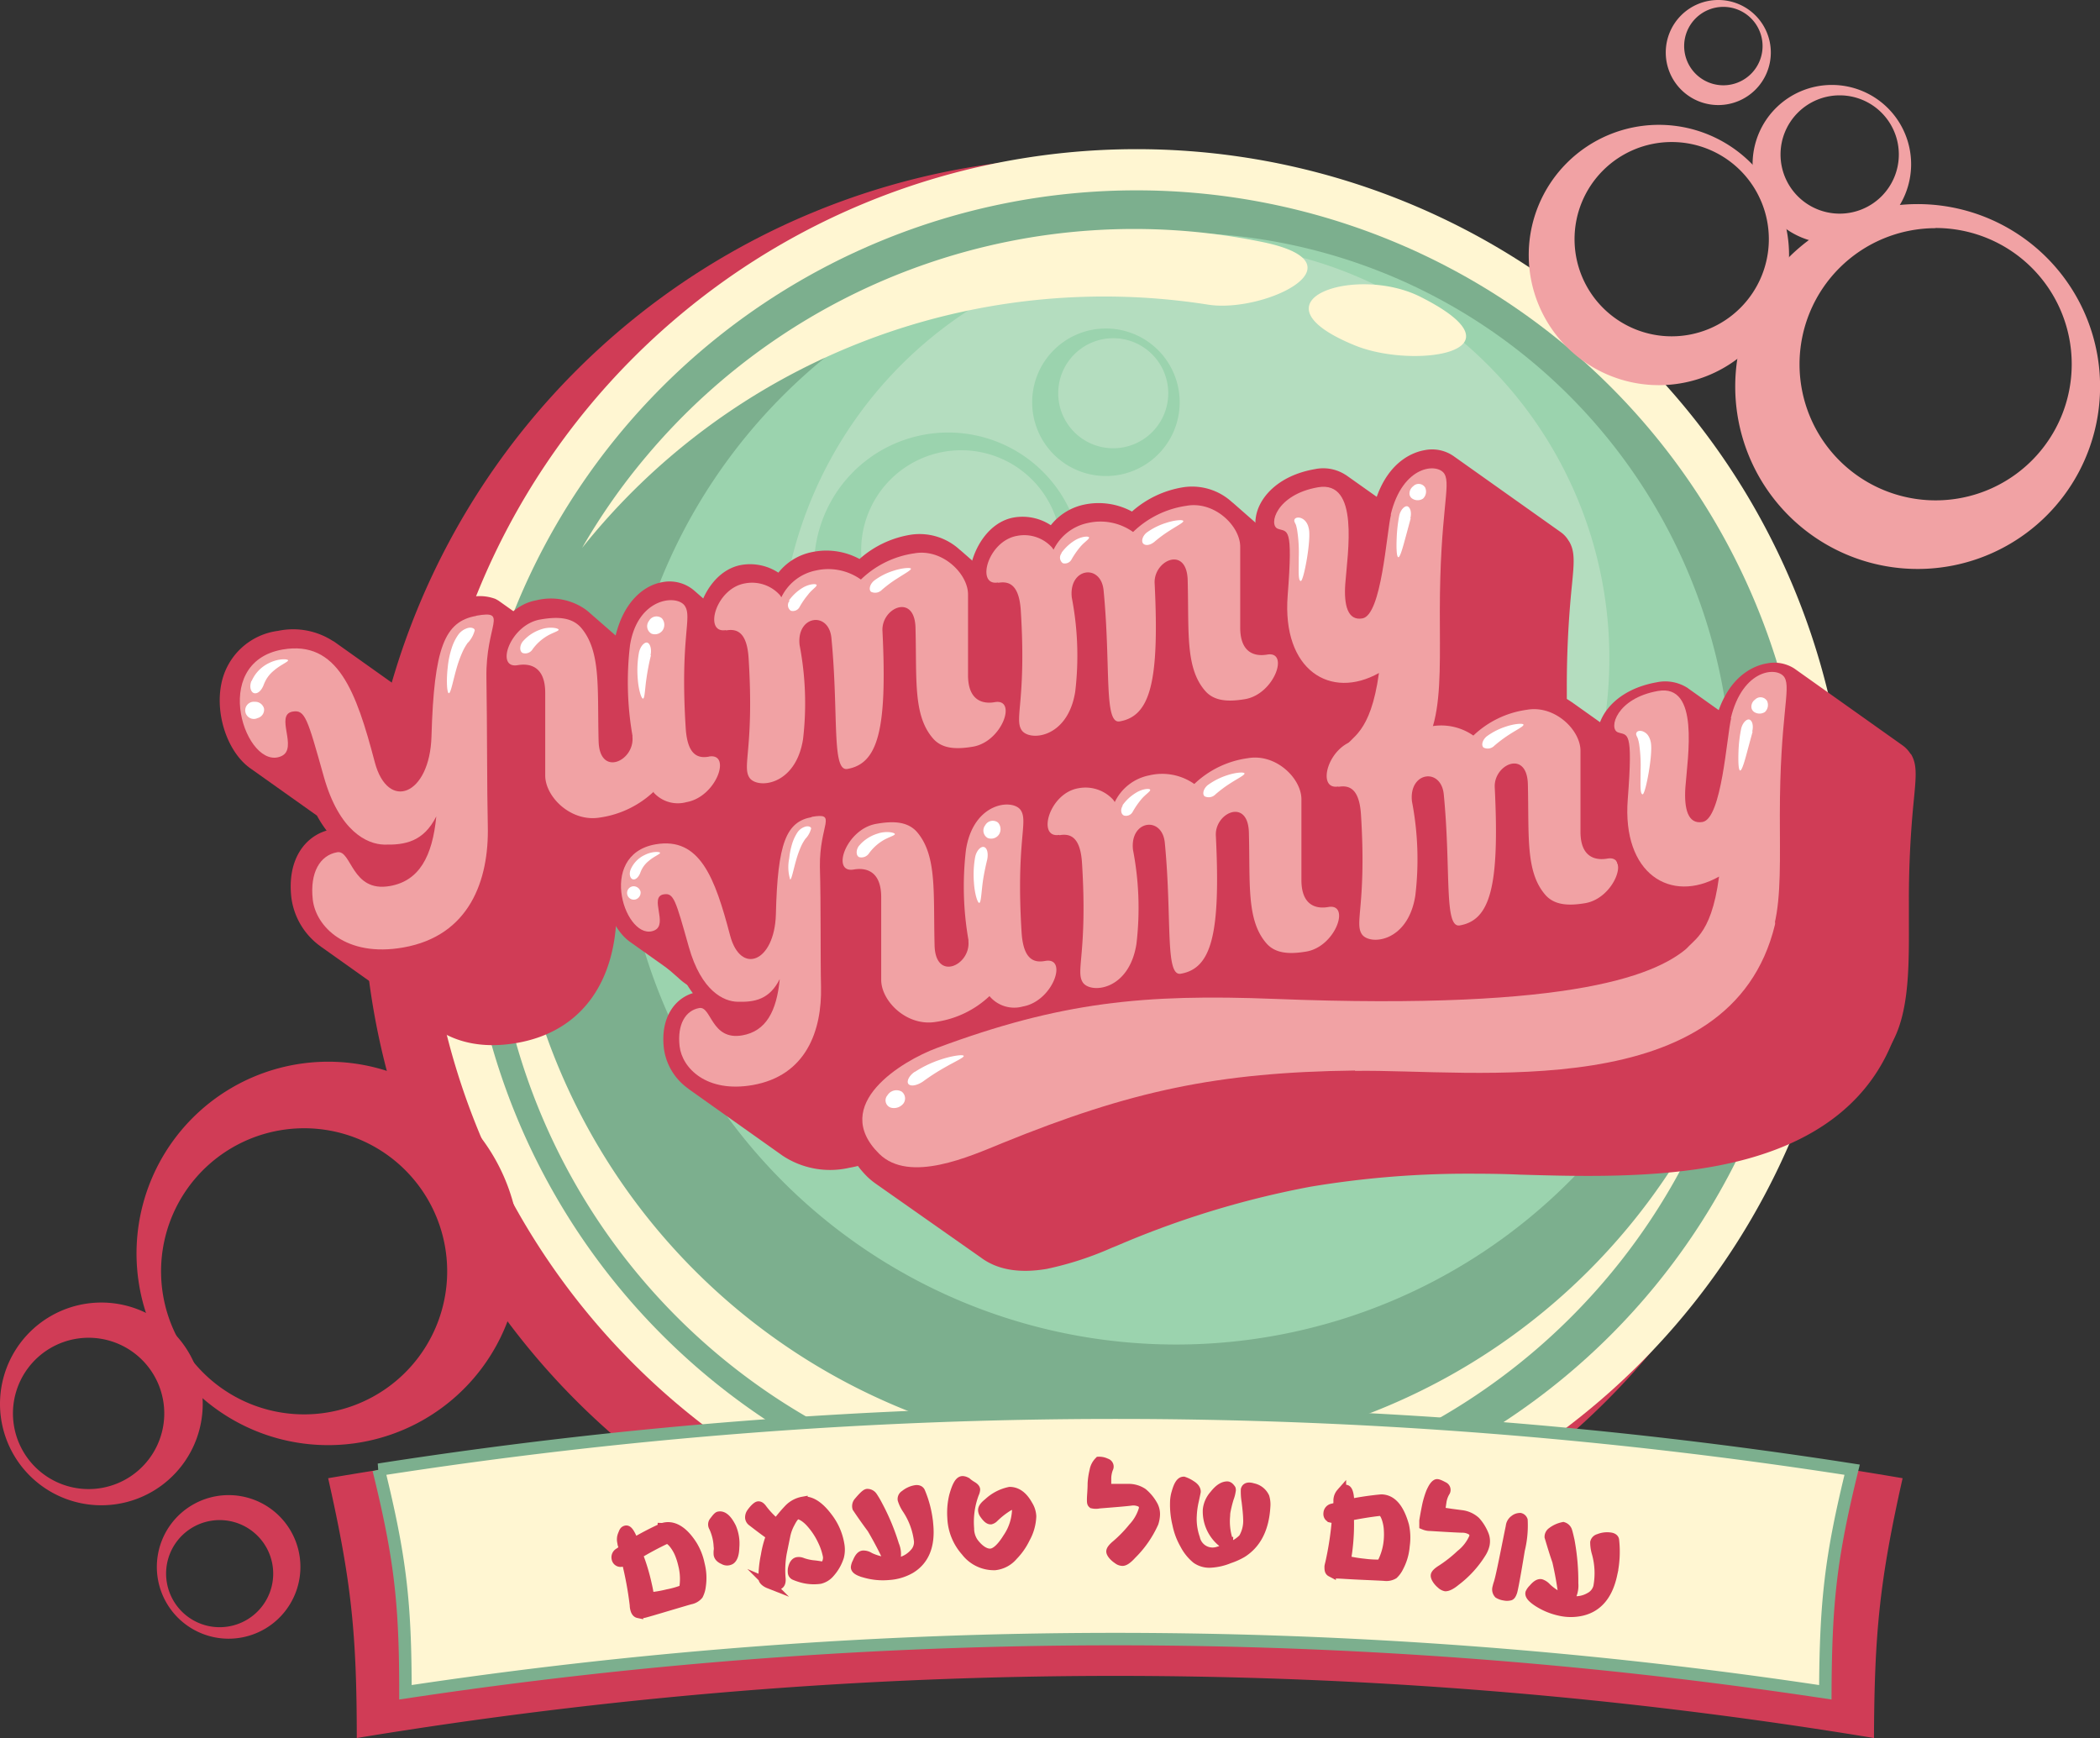 <svg id="Layer_1" data-name="Layer 1" xmlns="http://www.w3.org/2000/svg" xmlns:xlink="http://www.w3.org/1999/xlink" viewBox="0 0 244.27 202.16"><rect x="0" y="0" width="244.27" height="202.16" fill="#333333" stroke="none"/><defs><style>.cls-1,.cls-11,.cls-14{fill:none;}.cls-2{clip-path:url(#clip-path);}.cls-3,.cls-9{fill:#d03c56;}.cls-3,.cls-4,.cls-5,.cls-6,.cls-7,.cls-8{fill-rule:evenodd;}.cls-10,.cls-4{fill:#fff6d2;}.cls-5{fill:#7caf8e;}.cls-6{fill:#9bd3ae;}.cls-7{fill:#b4ddbf;}.cls-13,.cls-8{fill:#f1a2a4;}.cls-11{stroke:#7caf8e;stroke-width:1.45px;}.cls-11,.cls-14{stroke-miterlimit:10;}.cls-12{fill:#fff;}.cls-14{stroke:#d03c56;stroke-width:1.14px;}</style><clipPath id="clip-path" transform="translate(-86.55 -23.48)"><rect class="cls-1" width="417.38" height="1046.87"/></clipPath></defs><g class="cls-2"><path class="cls-3" d="M213.5,41.75a84.74,84.74,0,1,1-84.74,84.74A84.75,84.75,0,0,1,213.5,41.75" transform="translate(-86.55 -23.48)"/><path class="cls-4" d="M218.74,40.83A82.76,82.76,0,1,1,136,123.58a82.76,82.76,0,0,1,82.75-82.75" transform="translate(-86.55 -23.48)"/><path class="cls-5" d="M218.74,45.62a78,78,0,1,1-78,78,78,78,0,0,1,78-78" transform="translate(-86.55 -23.48)"/><path class="cls-4" d="M287,148.09A73.52,73.52,0,1,1,149.75,95.68,73.51,73.51,0,0,0,287,148.09" transform="translate(-86.55 -23.48)"/><path class="cls-6" d="M223.35,50.55a64.66,64.66,0,1,1-64.66,64.66,64.66,64.66,0,0,1,64.66-64.66" transform="translate(-86.55 -23.48)"/><path class="cls-7" d="M225.5,51.79A48.25,48.25,0,1,1,177.25,100,48.24,48.24,0,0,1,225.5,51.79" transform="translate(-86.55 -23.48)"/><path class="cls-8" d="M279.51,38a15.14,15.14,0,1,1-15.14,15.14A15.14,15.14,0,0,1,279.51,38M281,40a11.3,11.3,0,1,0,11.3,11.29A11.3,11.3,0,0,0,281,40" transform="translate(-86.55 -23.48)"/><path class="cls-6" d="M196.84,73.79a15.6,15.6,0,1,1-15.6,15.6,15.6,15.6,0,0,1,15.6-15.6m1.54,2.06A11.64,11.64,0,1,0,210,87.49a11.64,11.64,0,0,0-11.64-11.64" transform="translate(-86.55 -23.48)"/><path class="cls-6" d="M215.19,61.69a8.58,8.58,0,1,1-8.58,8.58,8.58,8.58,0,0,1,8.58-8.58m.85,1.13a6.4,6.4,0,1,0,6.4,6.4,6.4,6.4,0,0,0-6.4-6.4" transform="translate(-86.55 -23.48)"/><path class="cls-8" d="M299.63,33.36a9.22,9.22,0,1,1-9.22,9.22,9.22,9.22,0,0,1,9.22-9.22m.91,1.21a6.88,6.88,0,1,0,6.88,6.88,6.88,6.88,0,0,0-6.88-6.88" transform="translate(-86.55 -23.48)"/><path class="cls-8" d="M309.6,47.22a21.22,21.22,0,1,1-21.21,21.22A21.22,21.22,0,0,1,309.6,47.22m2.1,2.8a15.83,15.83,0,1,0,15.83,15.83A15.83,15.83,0,0,0,311.7,50" transform="translate(-86.55 -23.48)"/><path class="cls-3" d="M95.38,198.19a11.79,11.79,0,1,1,14.37-8.44,11.79,11.79,0,0,1-14.37,8.44m-.74-1.79a8.8,8.8,0,1,0-6.3-10.73,8.8,8.8,0,0,0,6.3,10.73" transform="translate(-86.55 -23.48)"/><path class="cls-3" d="M111.05,213.82a8.35,8.35,0,1,1,10.18-6,8.35,8.35,0,0,1-10.18,6m-.52-1.27a6.23,6.23,0,1,0-4.46-7.6,6.24,6.24,0,0,0,4.46,7.6" transform="translate(-86.55 -23.48)"/><path class="cls-8" d="M286.41,23.48a6.11,6.11,0,1,1-6.1,6.1,6.1,6.1,0,0,1,6.1-6.1m.61.8a4.56,4.56,0,1,0,4.55,4.56A4.56,4.56,0,0,0,287,24.28" transform="translate(-86.55 -23.48)"/><path class="cls-4" d="M244.21,63.68c-12.76-5.18,0-9.5,7.57-5.67,12.82,6.46-.77,8.42-7.57,5.67m-17.1-4.76c6.48,1,18.51-4.8,6.23-7.3a74.1,74.1,0,0,0-71.57,24.89,73,73,0,0,0-7.51,10.7,77.7,77.7,0,0,1,72.85-28.29" transform="translate(-86.55 -23.48)"/><path class="cls-3" d="M119.13,190.86a22.3,22.3,0,1,1,27.19-16,22.31,22.31,0,0,1-27.19,16m-1.39-3.4a16.64,16.64,0,1,0-11.92-20.29,16.64,16.64,0,0,0,11.92,20.29" transform="translate(-86.55 -23.48)"/><path class="cls-9" d="M304.53,225.64a542.36,542.36,0,0,0-176.48,0c0-12.31-.66-18.37-3.33-30.22a545.28,545.28,0,0,1,183.14,0c-2.66,11.84-3.28,17.9-3.33,30.22" transform="translate(-86.55 -23.48)"/><path class="cls-10" d="M298.87,220.32a554.16,554.16,0,0,0-165.16,0c0-10.55-.62-15.74-3.11-25.89a557.13,557.13,0,0,1,171.39,0c-2.49,10.15-3.07,15.34-3.12,25.89" transform="translate(-86.55 -23.48)"/><path class="cls-11" d="M298.87,220.32a554.16,554.16,0,0,0-165.16,0c0-10.55-.62-15.74-3.11-25.89a557.13,557.13,0,0,1,171.39,0C299.5,204.58,298.92,209.77,298.87,220.32Z" transform="translate(-86.55 -23.48)"/><path class="cls-9" d="M157.8,102.76l-13.23-9.39h0a3.62,3.62,0,0,0-.43-.24A5.2,5.2,0,0,0,141,93c-5,.87-6.32,5.29-6.78,11.37l-8.71-6.19h0a1.28,1.28,0,0,0-.25-.15,8.52,8.52,0,0,0-6.37-1.17A7.73,7.73,0,0,0,112.3,103c-.73,3.55.68,7.78,3.17,9.7a1,1,0,0,0,.16.12,0,0,0,0,0,0,0h0l7.79,5.53a13,13,0,0,0,1.12,1.74c-2.48.73-4.61,3.32-4.1,7.79a8.28,8.28,0,0,0,3.43,5.7.83.83,0,0,0,.15.11l13.23,9.4c1.72,1.23,4.76,2.52,9.43,1.7,7.56-1.32,11.79-7.23,11.59-16.23-.05-2.22-.07-5.36-.09-8.7,0-2.8,0-5.71-.07-8.23a18.82,18.82,0,0,1,.55-4.69c.3-1.31.71-3.1-.89-4.24" transform="translate(-86.55 -23.48)"/><path class="cls-12" d="M147.12,97.11a5.32,5.32,0,0,0-.63,1.07,13.05,13.05,0,0,0-.71,2c-.41,1.42-.65,2.8-.86,2.78s-.31-1.42-.14-3a10,10,0,0,1,.48-2.26,5.43,5.43,0,0,1,.69-1.42,2,2,0,0,1,1.21-.84c.41-.08.71.08.71.29a3.41,3.41,0,0,1-.75,1.39" transform="translate(-86.55 -23.48)"/><path class="cls-9" d="M185.63,126.17l-2.73-2.4a97.36,97.36,0,0,1-.32-13.1c.09-2.23.16-3.84-.73-5.42a4.53,4.53,0,0,0-.94-1.17L167.33,92.2a4.39,4.39,0,0,0-3.76-1c-2.08.36-4.43,2.2-5.41,6.2l-3.22-2.81-.24-.19a7,7,0,0,0-5.78-1.09c-3.12.55-5.17,3.84-5.53,6.67a5.29,5.29,0,0,0,1.05,4.13,2.53,2.53,0,0,0,.36.37L148,107.3c.12,4.32.23,8,.32,10.8a10.3,10.3,0,0,0,3.37,7.07l.13.12,13.63,11.93a7.12,7.12,0,0,0,5.93,1.89,12.08,12.08,0,0,0,5.78-2.57,5.83,5.83,0,0,0,4.3.81c3-.52,5.08-3.71,5.51-6.44a5.15,5.15,0,0,0-1.38-4.74" transform="translate(-86.55 -23.48)"/><path class="cls-13" d="M169,111.49c-1.25.22-2.49-.14-2.69-3.34-.67-10.61.79-12.82-.1-14.19s-5.5-1-6.38,4.59a36.27,36.27,0,0,0,.29,10.51,1.2,1.2,0,0,0,0,.19c.2,2.77-3.83,4.63-3.94.44-.16-6.11.3-10.39-2-13.15-1.09-1.29-2.8-1.35-4.8-1-3.5.61-5.28,5.77-2.61,5.31,1.25-.22,3.21,0,3.2,3.25,0,3.86,0,7.09,0,9.58s3,5.47,6.38,4.89a11.51,11.51,0,0,0,6.23-3l0,.09a3.78,3.78,0,0,0,3.82,1.12c3.5-.61,5.28-5.76,2.61-5.3" transform="translate(-86.55 -23.48)"/><path class="cls-12" d="M147.39,98.06a4.91,4.91,0,0,1,.74-.68,4.85,4.85,0,0,1,1.4-.71c1-.34,2-.12,2,.06s-.86.38-1.57.87A5.59,5.59,0,0,0,148.5,99a1,1,0,0,1-1.14.44c-.37-.16-.41-.82,0-1.35" transform="translate(-86.55 -23.48)"/><path class="cls-12" d="M163.53,95.39a1,1,0,0,0-1.49.31,1,1,0,0,0,.28,1.48,1.1,1.1,0,0,0,1.33-.42,1.15,1.15,0,0,0-.12-1.37m-1.26,4.3a27.78,27.78,0,0,0-.53,2.74c-.17,1.16-.19,2.28-.39,2.31s-.54-1.08-.62-2.34a11.63,11.63,0,0,1,.14-3c.16-.78.68-1.29,1-1.16s.5.77.35,1.46" transform="translate(-86.55 -23.48)"/><path class="cls-9" d="M218.52,119.51l-3.16-2.76c-.07-2.46-.14-4.7-.2-6.68l-.11-3.89a10.09,10.09,0,0,0-3.42-7L198.31,87.52h0l-.14-.11a6.89,6.89,0,0,0-5.64-1.74,11.77,11.77,0,0,0-6,2.83,8.09,8.09,0,0,0-5.44-.82,6.65,6.65,0,0,0-4,2.41,6,6,0,0,0-4.29-.9c-2.93.51-4.81,3.61-5.16,6.42a5.64,5.64,0,0,0,1.1,4.42,3,3,0,0,0,.35.36l2.7,2.37a95.69,95.69,0,0,1,.31,12.79c-.09,2.18-.16,3.75.69,5.28a4.38,4.38,0,0,0,.77,1,1.29,1.29,0,0,0,.17.16l13.31,11.65a4.32,4.32,0,0,0,3.62,1c1.7-.3,3.58-1.6,4.72-4.3l2.31,2a2.68,2.68,0,0,0,2.16.68h0c3.27-.57,4.65-3.49,5.23-6.85l3.48,3a6.74,6.74,0,0,0,5.87,1.25c3-.52,5-3.56,5.38-6.29a5,5,0,0,0-1.34-4.64" transform="translate(-86.55 -23.48)"/><path class="cls-13" d="M171,96.81c1.22-.22,2.44.13,2.63,3.26.65,10.37-.78,12.52.09,13.86s5.38,1,6.24-4.48a35.85,35.85,0,0,0-.4-10.93c-.4-3.46,3.39-4,3.7-.83.86,8.92,0,15.56,1.86,15.23,3.56-.62,4.64-4.56,4.08-16-.2-2.7,3.73-4.52,3.84-.43.16,6-.29,10.16,2,12.84,1.06,1.27,2.73,1.33,4.69,1,3.41-.59,5.15-5.63,2.54-5.18-1.21.22-3.13,0-3.12-3.18,0-3.76,0-6.93,0-9.35s-3-5.35-6.23-4.78a11.18,11.18,0,0,0-6.23,3.05,6.54,6.54,0,0,0-5.25-1.05,5.7,5.7,0,0,0-4,3.11l-.18-.26a4.36,4.36,0,0,0-4.07-1.35c-3.42.6-4.82,5.88-2.21,5.43" transform="translate(-86.55 -23.48)"/><path class="cls-12" d="M178.31,93.34a5.35,5.35,0,0,1,1.55-1.46c.78-.49,1.65-.54,1.68-.35s-.58.55-1,1.12a9.32,9.32,0,0,0-1,1.46.88.88,0,0,1-1,.41.79.79,0,0,1-.13-1.18" transform="translate(-86.55 -23.48)"/><path class="cls-12" d="M188.25,91a7.35,7.35,0,0,1,2.26-1.14c1-.33,2-.39,2-.22s-.78.6-1.59,1.12a14.71,14.71,0,0,0-1.79,1.33,1.09,1.09,0,0,1-1.25.23c-.31-.24-.16-.9.37-1.32" transform="translate(-86.55 -23.48)"/><path class="cls-9" d="M250.2,114,247,111.21c-.07-2.45-.14-4.69-.2-6.67l-.11-3.89a10.09,10.09,0,0,0-3.42-7L230,82h0l-.14-.11a6.86,6.86,0,0,0-5.64-1.74,11.77,11.77,0,0,0-6,2.83,8.15,8.15,0,0,0-5.44-.83,6.71,6.71,0,0,0-4,2.42,6,6,0,0,0-4.29-.9c-2.92.51-4.8,3.61-5.15,6.41a5.57,5.57,0,0,0,1.09,4.42,2.47,2.47,0,0,0,.35.37l2.7,2.36a94.06,94.06,0,0,1,.31,12.8c-.09,2.17-.15,3.75.69,5.27a4.43,4.43,0,0,0,.77,1l.17.16,13.31,11.65a4.32,4.32,0,0,0,3.62,1c1.7-.3,3.59-1.6,4.72-4.3l2.31,2a2.64,2.64,0,0,0,2.16.67h0c3.27-.57,4.65-3.49,5.23-6.85l3.48,3a6.74,6.74,0,0,0,5.87,1.25c3-.52,5-3.56,5.38-6.3A5,5,0,0,0,250.2,114" transform="translate(-86.55 -23.48)"/><path class="cls-13" d="M202.66,91.27c1.22-.21,2.44.14,2.63,3.27.65,10.37-.78,12.52.09,13.86s5.38,1,6.24-4.48a35.53,35.53,0,0,0-.4-10.93c-.39-3.47,3.4-4,3.7-.83.86,8.91,0,15.56,1.87,15.23,3.55-.62,4.63-4.56,4.07-16-.2-2.71,3.73-4.52,3.84-.43.16,6-.29,10.16,2,12.84,1.06,1.26,2.73,1.33,4.69,1,3.41-.6,5.16-5.64,2.55-5.18-1.22.21-3.14,0-3.13-3.18,0-3.77,0-6.93,0-9.36s-3-5.34-6.23-4.77a11.18,11.18,0,0,0-6.23,3.05,6.54,6.54,0,0,0-5.25-1.05,5.72,5.72,0,0,0-4,3.11l-.18-.26a4.36,4.36,0,0,0-4.07-1.35c-3.42.6-4.82,5.88-2.21,5.42" transform="translate(-86.55 -23.48)"/><path class="cls-12" d="M210,87.81a5.49,5.49,0,0,1,1.55-1.46c.79-.49,1.65-.54,1.68-.35s-.58.55-1.05,1.12a9.89,9.89,0,0,0-1,1.45.88.88,0,0,1-1,.42.8.8,0,0,1-.13-1.18" transform="translate(-86.55 -23.48)"/><path class="cls-12" d="M219.93,85.43a7.76,7.76,0,0,1,2.26-1.13c1-.33,1.95-.4,2-.22s-.78.59-1.59,1.12a15,15,0,0,0-1.79,1.32c-.44.35-.94.46-1.24.23s-.17-.89.36-1.32" transform="translate(-86.55 -23.48)"/><path class="cls-9" d="M269,86.36a3.2,3.2,0,0,0-.93-1l-12.53-8.89h0a.57.57,0,0,1-.13-.08,4.38,4.38,0,0,0-3.14-.55c-1,.17-4,1-5.58,5.43l-3.53-2.5h0l-.18-.11a4.78,4.78,0,0,0-3.49-.61c-4.38.76-6.61,3.43-6.88,5.73a3.17,3.17,0,0,0,.78,2.57,1.9,1.9,0,0,0,.41.39l.6.42a50.08,50.08,0,0,1-.24,5.47c-.37,4.86,1.05,8.84,3.92,11l.1.07L243,107a5.68,5.68,0,0,1-.69.62A5.76,5.76,0,0,0,241,109a4.26,4.26,0,0,0,1.27,5.58,1.33,1.33,0,0,0,.19.14l12.52,8.9a6.39,6.39,0,0,0,5,.91h0c8.88-1.55,8.85-9.91,8.82-18.77,0-.73,0-1.48,0-2.24a115.59,115.59,0,0,1,.59-11.93c.26-2.63.39-4-.35-5.18" transform="translate(-86.55 -23.48)"/><path class="cls-9" d="M194.47,124.7,183.59,117h0a1.75,1.75,0,0,0-.35-.2,4.35,4.35,0,0,0-2.55-.12c-4.09.72-5.2,4.35-5.58,9.36l-7.16-5.09h0l-.2-.12a7,7,0,0,0-5.24-1,6.35,6.35,0,0,0-5.44,5.09c-.6,2.92.56,6.4,2.61,8l.13.1h0l6.41,4.55a10.63,10.63,0,0,0,.92,1.43c-2,.6-3.79,2.73-3.37,6.4a6.82,6.82,0,0,0,2.82,4.69l.12.1,10.88,7.72a10,10,0,0,0,7.76,1.4c6.22-1.08,9.69-5.95,9.53-13.35,0-1.82-.06-4.41-.07-7.15,0-2.31,0-4.69-.06-6.77a15.21,15.21,0,0,1,.45-3.86c.25-1.07.58-2.55-.73-3.48" transform="translate(-86.55 -23.48)"/><path class="cls-13" d="M181,118.52c-3,.52-4,3-4.2,11.32-.16,5.57-4.11,7.09-5.33,2.43-1.75-6.64-3.49-11.48-8.67-10.58-7,1.23-3.4,11.51-.11,10,1.6-.73-.66-3.88,1.05-4.18,1.18-.21,1.39.64,2.93,6.1,1.46,5.2,4.11,6.36,5.66,6.39,2,.06,3.72-.25,4.92-2.64-.36,3.77-1.61,6.07-4.36,6.55-3.62.63-3.58-3.42-5-3.18-1.6.28-2.58,1.9-2.29,4.44s3.12,5.46,8.5,4.52c6.25-1.1,8.06-6.36,7.95-11.43-.08-3.39,0-9.42-.13-13.93-.07-5,2.13-6.37-1-5.83" transform="translate(-86.55 -23.48)"/><path class="cls-12" d="M160.47,128.1a.83.83,0,0,0,.59-.9.84.84,0,0,0-.87-.63.78.78,0,1,0,.28,1.53m-.56-3.49a3.31,3.31,0,0,1,.5-.81,3.27,3.27,0,0,1,1.15-.88c.88-.44,1.75-.38,1.77-.24s-.74.43-1.33.95a3.11,3.11,0,0,0-.71.81,3.39,3.39,0,0,0-.28.61c-.17.4-.46.75-.79.72s-.55-.56-.31-1.16" transform="translate(-86.55 -23.48)"/><path class="cls-12" d="M180.27,121a5.06,5.06,0,0,0-.52.88,11.46,11.46,0,0,0-.58,1.61c-.34,1.16-.54,2.3-.71,2.29a5,5,0,0,1-.11-2.45,8.88,8.88,0,0,1,.39-1.86,5.24,5.24,0,0,1,.57-1.17,1.7,1.7,0,0,1,1-.69c.34-.06.59.07.59.24a2.72,2.72,0,0,1-.62,1.15" transform="translate(-86.55 -23.48)"/><path class="cls-9" d="M224,142.81l-2.65-1.88a65.82,65.82,0,0,1,.1-10.74c.16-1.83.28-3.16-.55-4.43a3.77,3.77,0,0,0-.9-.93l-13.14-9.32a4.8,4.8,0,0,0-3.7-.73,7.35,7.35,0,0,0-5.58,5.26l-3.11-2.21a1.58,1.58,0,0,0-.24-.15,8,8,0,0,0-5.71-.72,7.4,7.4,0,0,0-5.71,5.65,3.61,3.61,0,0,0,.92,3.36,2,2,0,0,0,.34.3l3.14,2.23c0,3.54,0,6.53,0,8.85a7.31,7.31,0,0,0,3.13,5.7l.13.1,13.19,9.36a7.71,7.71,0,0,0,5.83,1.38,14.45,14.45,0,0,0,5.83-2.3,6.55,6.55,0,0,0,4.25.54,7.49,7.49,0,0,0,5.68-5.47,3.56,3.56,0,0,0-1.22-3.85" transform="translate(-86.55 -23.48)"/><path class="cls-13" d="M208.08,135.26c-1.25.22-2.5-.14-2.7-3.34-.66-10.61.8-12.82-.09-14.19s-5.5-1-6.38,4.59a36.27,36.27,0,0,0,.29,10.51,1.2,1.2,0,0,0,0,.19c.2,2.77-3.83,4.63-3.94.44-.16-6.11.3-10.39-2-13.15-1.09-1.29-2.8-1.36-4.8-1-3.5.61-5.28,5.77-2.61,5.31,1.24-.22,3.21,0,3.2,3.25,0,3.86,0,7.09,0,9.58s3,5.47,6.38,4.89a11.44,11.44,0,0,0,6.22-3l.06.08a3.75,3.75,0,0,0,3.82,1.13c3.5-.61,5.28-5.77,2.61-5.3" transform="translate(-86.55 -23.48)"/><path class="cls-12" d="M186.5,121.83a4,4,0,0,1,.74-.69,4.59,4.59,0,0,1,1.4-.7c1-.34,2-.12,2,.06s-.86.38-1.57.86a5.57,5.57,0,0,0-1.44,1.38,1.06,1.06,0,0,1-1.14.44c-.37-.16-.41-.83,0-1.35" transform="translate(-86.55 -23.48)"/><path class="cls-12" d="M202.64,119.16a1,1,0,0,0-1.49.31,1,1,0,0,0,.28,1.48,1.1,1.1,0,0,0,1.33-.42,1.15,1.15,0,0,0-.12-1.37m-1.26,4.3c-.08.35-.38,1.56-.53,2.73s-.19,2.28-.39,2.31-.54-1.07-.62-2.33a11.59,11.59,0,0,1,.14-3c.16-.78.68-1.29,1.05-1.16s.49.77.35,1.46" transform="translate(-86.55 -23.48)"/><path class="cls-9" d="M256.88,136.32l-3-2.17c0-2,0-3.85,0-5.47v-3.19a7.22,7.22,0,0,0-3.18-5.65l-12.88-9.14h0l-.14-.09a7.48,7.48,0,0,0-5.55-1.25,13.9,13.9,0,0,0-6.08,2.51,9.4,9.4,0,0,0-5.38-.51,7.63,7.63,0,0,0-4,2.11,6.73,6.73,0,0,0-4.24-.6,6.89,6.89,0,0,0-5.32,5.42,3.82,3.82,0,0,0,.95,3.6,3.11,3.11,0,0,0,.33.29l2.61,1.85a63.25,63.25,0,0,1-.09,10.49c-.16,1.79-.27,3.09.53,4.31a3.07,3.07,0,0,0,.73.8l.16.13,12.88,9.15a4.8,4.8,0,0,0,3.57.68,6.92,6.92,0,0,0,4.82-3.68l2.24,1.59a2.9,2.9,0,0,0,2.13.48h0c3.27-.57,4.73-3,5.41-5.79l3.36,2.39c1.88,1.34,4.22,1.13,5.81.85a7.25,7.25,0,0,0,5.55-5.34,3.49,3.49,0,0,0-1.2-3.76" transform="translate(-86.55 -23.48)"/><path class="cls-13" d="M209.78,120.63c1.22-.22,2.44.13,2.63,3.26.65,10.37-.78,12.53.09,13.86s5.38,1,6.24-4.48a35.53,35.53,0,0,0-.4-10.93c-.4-3.46,3.39-4,3.7-.83.86,8.92,0,15.56,1.86,15.23,3.56-.62,4.64-4.56,4.08-16-.2-2.7,3.73-4.52,3.84-.43.16,6-.29,10.16,2,12.85,1.06,1.26,2.73,1.33,4.69,1,3.41-.59,5.15-5.63,2.55-5.18-1.22.22-3.14,0-3.13-3.17,0-3.77,0-6.94,0-9.36s-2.95-5.35-6.23-4.78a11.18,11.18,0,0,0-6.23,3,6.5,6.5,0,0,0-5.25-1,5.65,5.65,0,0,0-4,3.1l-.18-.26a4.36,4.36,0,0,0-4.07-1.34c-3.42.59-4.82,5.87-2.21,5.42" transform="translate(-86.55 -23.48)"/><path class="cls-12" d="M217.11,117.16a5.23,5.23,0,0,1,1.55-1.45c.78-.5,1.65-.55,1.68-.36s-.58.55-1.05,1.12a9.82,9.82,0,0,0-1,1.46.88.88,0,0,1-1,.41c-.36-.16-.44-.71-.13-1.18" transform="translate(-86.55 -23.48)"/><path class="cls-12" d="M227.05,114.79a8,8,0,0,1,2.26-1.14c1-.33,1.95-.39,2-.21s-.78.59-1.59,1.11a14.71,14.71,0,0,0-1.79,1.33,1.09,1.09,0,0,1-1.25.23c-.31-.24-.16-.9.37-1.32" transform="translate(-86.55 -23.48)"/><path class="cls-9" d="M288.57,130.79l-3.06-2.17c0-2,0-3.85,0-5.47V120a7.2,7.2,0,0,0-3.18-5.65l-12.88-9.15h0a.55.55,0,0,0-.14-.09,7.48,7.48,0,0,0-5.55-1.25,13.83,13.83,0,0,0-6.08,2.51,9.31,9.31,0,0,0-5.38-.51,7.6,7.6,0,0,0-4,2.11,6.79,6.79,0,0,0-4.24-.61,6.9,6.9,0,0,0-5.32,5.43,3.85,3.85,0,0,0,1,3.6,1.88,1.88,0,0,0,.34.28l2.61,1.86a62.85,62.85,0,0,1-.1,10.49c-.15,1.79-.27,3.08.53,4.31a3.25,3.25,0,0,0,.73.8l.16.13,12.88,9.14a4.71,4.71,0,0,0,3.57.68,6.88,6.88,0,0,0,4.82-3.67l2.24,1.58a2.86,2.86,0,0,0,2.13.49h0c3.27-.58,4.73-3,5.41-5.79l3.37,2.39c1.88,1.34,4.21,1.13,5.8.85a7.22,7.22,0,0,0,5.55-5.34,3.5,3.5,0,0,0-1.19-3.76" transform="translate(-86.55 -23.48)"/><path class="cls-13" d="M242.23,115c1.22-.21,2.44.14,2.63,3.27.65,10.36-.78,12.52.09,13.86s5.38,1,6.23-4.49a35.49,35.49,0,0,0-.39-10.93c-.4-3.46,3.39-4,3.7-.82.86,8.91,0,15.56,1.86,15.23,3.56-.62,4.63-4.56,4.07-16-.19-2.71,3.74-4.52,3.85-.43.15,6-.29,10.15,2,12.84,1.07,1.26,2.74,1.33,4.69,1,3.42-.6,5.16-5.64,2.55-5.18-1.22.21-3.14,0-3.12-3.18,0-3.77,0-6.93,0-9.36s-3-5.35-6.24-4.77a11.19,11.19,0,0,0-6.22,3,6.54,6.54,0,0,0-5.25-1,5.68,5.68,0,0,0-4,3.1l-.18-.26a4.39,4.39,0,0,0-4.08-1.34c-3.41.6-4.81,5.88-2.2,5.42" transform="translate(-86.55 -23.48)"/><path class="cls-12" d="M259.5,109.12a7.84,7.84,0,0,1,2.26-1.14c1-.33,1.95-.39,2-.21s-.78.59-1.59,1.11a15.88,15.88,0,0,0-1.79,1.33,1.07,1.07,0,0,1-1.25.23c-.31-.23-.17-.89.37-1.32" transform="translate(-86.55 -23.48)"/><path class="cls-9" d="M308.78,111.17a3.45,3.45,0,0,0-.94-1l-12.52-8.89h0l-.12-.08a4.35,4.35,0,0,0-3.15-.55c-1,.17-4,1-5.58,5.43l-3.53-2.51h0a1,1,0,0,0-.17-.12,4.81,4.81,0,0,0-3.5-.61c-4.38.77-6.61,3.44-6.87,5.74a3.15,3.15,0,0,0,.77,2.57,2.19,2.19,0,0,0,.42.38l.6.43a50.15,50.15,0,0,1-.24,5.47c-.38,4.86,1.05,8.84,3.92,10.94l.09.07,4.8,3.41a5.68,5.68,0,0,1-.69.62,5.58,5.58,0,0,0-1.28,1.32,4.26,4.26,0,0,0,1.28,5.57l.18.15,12.53,8.89a6.34,6.34,0,0,0,5,.92h0c8.87-1.55,8.84-9.92,8.81-18.77v-2.24a115.41,115.41,0,0,1,.59-11.93c.25-2.63.38-4-.35-5.19" transform="translate(-86.55 -23.48)"/><path class="cls-9" d="M307.07,138.83a3.07,3.07,0,0,0-.59-.49l-12.2-8.57c-1-.74-2.45-.93-4.51-.57a16.06,16.06,0,0,0-7.86,3.69c-2.08,2-5.9,3.46-11.68,4.47-8.12,1.42-19.94,1.84-35.14,1.24-9.87-.38-16.62-.07-23.27,1.1a94.24,94.24,0,0,0-16.91,4.74c-.88.34-8.72,3.39-9.92,9-.37,1.69-.24,4.25,2.45,6.92a8.62,8.62,0,0,0,1,.82l12.2,8.57c1.91,1.43,4.49,1.87,7.69,1.32a37.94,37.94,0,0,0,7.54-2.45l.69-.28a106.73,106.73,0,0,1,22.39-6.82A110.81,110.81,0,0,1,256.8,160c1.89,0,4.17,0,6.57.11,6.54.19,14.67.42,22.17-.89,12.37-2.16,19.84-8.16,22.18-17.84a2.75,2.75,0,0,0-.65-2.57" transform="translate(-86.55 -23.48)"/><path class="cls-13" d="M287.92,107c-.53,2.2-1.09,11.69-3.33,12.09-1.72.3-2.16-1.57-2-4,.27-3.62,1.68-12.09-3.18-11.24s-5.78,4.39-4.67,4.81,1.79-.49,1.15,7.78c-.68,8.7,5,12.17,10.62,9-.95,7.26-3.3,7.33-4,8.76-.59,1.25.34,3.59,4.07,2.94,7.65-1.33,7-8.78,7-18.85,0-11.48,1.32-14.69.55-16s-4.87-1.09-6.26,4.75" transform="translate(-86.55 -23.48)"/><path class="cls-12" d="M278.54,109.7c.36,1.17-.58,6.19-.92,6.17s-.23-1.32-.24-2.72a17.09,17.09,0,0,0-.17-3.15,4.37,4.37,0,0,0-.16-.65c-.08-.2-.23-.4-.17-.59s.26-.33.67-.24a1.37,1.37,0,0,1,.64.42,1.94,1.94,0,0,1,.35.76" transform="translate(-86.55 -23.48)"/><path class="cls-12" d="M292.12,105.06a.89.89,0,0,0-1.43-.2,1,1,0,0,0-.42.8.73.73,0,0,0,.33.64,1.15,1.15,0,0,0,1.24,0,1.12,1.12,0,0,0,.28-1.22m-1.71,3.51c-.09.33-.4,1.46-.68,2.51s-.59,2.07-.78,2-.22-1.07-.18-2.2a15.72,15.72,0,0,1,.32-2.7c.18-.71.69-1.17,1-1s.43.73.28,1.36" transform="translate(-86.55 -23.48)"/><path class="cls-13" d="M244.14,148c-16,.2-26.07,2.37-41,8.44-3.78,1.54-10.8,4.73-14.33,1.24-5.78-5.73,2.69-10.81,6.71-12.3,14.38-5.35,24.07-6.31,39.33-5.71,35.23,1.38,44.84-2.89,48.41-6.33,3-2.94,10.24-4.31,9.75-2.3-5.12,21.14-35.09,16.78-48.83,17" transform="translate(-86.55 -23.48)"/><path class="cls-12" d="M190.18,152.32a1.4,1.4,0,0,0,1.48-.52,1,1,0,0,0-.23-1.35,1.23,1.23,0,0,0-1.65.43.89.89,0,0,0,.4,1.44m2.8-4.17a12.69,12.69,0,0,1,3-1.43c1.34-.45,2.62-.61,2.67-.42s-1.08.69-2.2,1.34a24.17,24.17,0,0,0-2.54,1.64c-.63.42-1.33.6-1.65.33s0-1,.69-1.46" transform="translate(-86.55 -23.48)"/><path class="cls-13" d="M248.35,83.32c-.53,2.2-1.08,11.69-3.32,12.09-1.73.31-2.17-1.57-2-4,.27-3.63,1.68-12.1-3.18-11.25s-5.78,4.39-4.67,4.82,1.8-.5,1.15,7.78c-.67,8.69,5,12.16,10.62,9-1,7.26-3.3,7.33-4,8.76-.59,1.25.34,3.6,4.08,2.94,7.64-1.33,7-8.78,7-18.85,0-11.48,1.32-14.69.54-16s-4.86-1.08-6.26,4.75" transform="translate(-86.55 -23.48)"/><path class="cls-12" d="M238.77,84.89c.36,1.16-.57,6.18-.91,6.17s-.23-1.33-.24-2.72a16.9,16.9,0,0,0-.18-3.16,4.61,4.61,0,0,0-.15-.65c-.08-.2-.23-.4-.18-.58s.27-.33.68-.24a1.25,1.25,0,0,1,.63.42,1.76,1.76,0,0,1,.35.76" transform="translate(-86.55 -23.48)"/><path class="cls-12" d="M252.35,80.24a.88.88,0,0,0-1.42-.2,1.08,1.08,0,0,0-.43.81.71.71,0,0,0,.33.63,1.13,1.13,0,0,0,1.24,0,1.11,1.11,0,0,0,.28-1.22m-1.71,3.52c-.09.32-.39,1.45-.68,2.51s-.58,2.07-.77,2-.23-1.06-.18-2.19a17.15,17.15,0,0,1,.31-2.7c.18-.71.7-1.17,1-1s.44.73.28,1.36" transform="translate(-86.55 -23.48)"/><path class="cls-13" d="M141.94,95.12c-3.69.65-4.9,3.7-5.2,14-.19,6.89-5.08,8.77-6.6,3-2.16-8.22-4.31-14.2-10.72-13.09-8.66,1.52-4.21,14.25-.14,12.4,2-.9-.82-4.81,1.31-5.18,1.45-.25,1.72.79,3.62,7.55,1.81,6.44,5.08,7.87,7,7.92,2.44.06,4.6-.32,6.09-3.28-.45,4.67-2,7.51-5.4,8.1-4.48.79-4.43-4.23-6.13-3.93-2,.35-3.19,2.36-2.84,5.5s3.86,6.75,10.51,5.58c7.75-1.35,10-7.86,9.85-14.14-.1-4.19-.07-11.65-.16-17.23-.1-6.22,2.63-7.89-1.19-7.22" transform="translate(-86.55 -23.48)"/><path class="cls-12" d="M116.52,107a1,1,0,0,0,.74-1.11,1.06,1.06,0,0,0-1.08-.78,1,1,0,1,0,.34,1.89m-.69-4.32a4,4,0,0,1,.62-1,4.21,4.21,0,0,1,1.42-1.09c1.1-.54,2.17-.47,2.19-.3s-.91.54-1.64,1.18a3.84,3.84,0,0,0-.88,1,5,5,0,0,0-.35.75c-.21.5-.57.93-1,.9s-.69-.7-.39-1.44" transform="translate(-86.55 -23.48)"/><path class="cls-12" d="M141,98.19a6.13,6.13,0,0,0-.64,1.09,14.38,14.38,0,0,0-.72,2c-.41,1.44-.66,2.84-.88,2.83s-.31-1.45-.13-3a10.3,10.3,0,0,1,.48-2.3,5.64,5.64,0,0,1,.71-1.45,2.06,2.06,0,0,1,1.22-.85c.43-.08.73.09.73.29a3.34,3.34,0,0,1-.77,1.42" transform="translate(-86.55 -23.48)"/></g><path class="cls-14" d="M274.32,202.66c0-.18-.15-.3-.41-.35a2.54,2.54,0,0,0-1.39.16.57.57,0,0,0-.43.42,4.42,4.42,0,0,0,.19,1.25,8.7,8.7,0,0,1,.17,3.92,1.91,1.91,0,0,1-1,1.23,3.26,3.26,0,0,1-1.87.42,3.19,3.19,0,0,1-.68-.1,1.51,1.51,0,0,0,.22-.23l.06,0a2.85,2.85,0,0,0,.39-1.72,26.05,26.05,0,0,0-.44-5c-.13-.57-.22-.94-.27-1.08a.73.73,0,0,0-.48-.49,3.18,3.18,0,0,0-1.3.59.68.68,0,0,0-.3.56c.3,1,.6,2,.89,2.81a38.94,38.94,0,0,1,.76,4.38,6,6,0,0,1-2-1.27,1.52,1.52,0,0,0-.63-.43q-.36-.08-.9.57a1.54,1.54,0,0,0-.35.48c-.05.25.23.58.86,1a7.68,7.68,0,0,0,2.56,1.07,5.72,5.72,0,0,0,2.6,0q2.75-.66,3.52-4.2A12.1,12.1,0,0,0,274.32,202.66Z" transform="translate(-86.55 -23.48)"/><path class="cls-9" d="M167.13,203.19a6.63,6.63,0,0,1,.84,2.19,6.37,6.37,0,0,1,.14,2.56,3,3,0,0,1-.3,1,1.6,1.6,0,0,1-.91.53l-2.73.8c-1.48.44-2.33.69-2.57.75a1.66,1.66,0,0,1-.77,0c-.19,0-.32-.22-.39-.53a3.34,3.34,0,0,1-.05-.4,36.91,36.91,0,0,0-.95-5.14,3.86,3.86,0,0,1-.51.09.48.48,0,0,1-.64-.38.61.61,0,0,1,.29-.67c.37-.25.55-.42.53-.5s-.06-.25-.09-.4-.06-.24-.06-.28a1.43,1.43,0,0,1,0-.88c.15-.33.28-.51.4-.54s.53.43.92,1.44a36.22,36.22,0,0,1,3.33-1.73Q165.39,200.58,167.13,203.19Zm-1.45,1.11a4.82,4.82,0,0,0-.74-1.31c-.37-.46-.69-.63-.95-.52q-1.61.78-3.24,1.74a21.83,21.83,0,0,1,1.09,3.59,14.27,14.27,0,0,1,.26,1.43,16.2,16.2,0,0,0,2.13-.37,10.72,10.72,0,0,0,1.9-.55,6.83,6.83,0,0,0-.1-2.89A6.74,6.74,0,0,0,165.68,204.3Z" transform="translate(-86.55 -23.48)"/><g class="cls-2"><path class="cls-14" d="M166,205.47a6.67,6.67,0,0,1,.1,2.89,10.45,10.45,0,0,1-1.9.55,14.15,14.15,0,0,1-2.13.36,12.64,12.64,0,0,0-.26-1.43,22.78,22.78,0,0,0-1.08-3.58,36.57,36.57,0,0,1,3.24-1.74c.25-.12.57.06.94.51a4.91,4.91,0,0,1,.75,1.32A7.89,7.89,0,0,1,166,205.47Zm-2.38-4.27a36.22,36.22,0,0,0-3.33,1.73c-.39-1-.69-1.49-.92-1.44s-.25.2-.39.53a1.39,1.39,0,0,0-.05.89s0,.13.06.28.07.28.09.4-.15.25-.52.5a.6.6,0,0,0-.3.67.48.48,0,0,0,.64.38,4.34,4.34,0,0,0,.52-.09,40.15,40.15,0,0,1,.95,5.14,1.56,1.56,0,0,0,.05.4c.07.31.19.49.38.53a1.66,1.66,0,0,0,.77-.05c.24-.06,1.1-.31,2.57-.75,1.69-.5,2.6-.77,2.74-.8a1.59,1.59,0,0,0,.9-.53,3,3,0,0,0,.3-1,6.35,6.35,0,0,0-.13-2.56,6.81,6.81,0,0,0-.85-2.19C166,201.5,164.8,200.82,163.63,201.2Z" transform="translate(-86.55 -23.48)"/></g><path class="cls-9" d="M171.6,201.18a4.86,4.86,0,0,1,.37,2.3,1.88,1.88,0,0,1-.45,1.45.78.78,0,0,1-.81,0,.88.88,0,0,1-.59-.59,2.28,2.28,0,0,1,0-.44,2.07,2.07,0,0,0,0-.51,6.21,6.21,0,0,0-.56-2.26.55.55,0,0,1,.07-.67c.26-.36.44-.54.54-.56C170.65,199.79,171.13,200.22,171.6,201.18Z" transform="translate(-86.55 -23.48)"/><g class="cls-2"><path class="cls-14" d="M170.18,199.86c-.1,0-.28.21-.54.56a.55.55,0,0,0-.07.67,6,6,0,0,1,.56,2.26,1.67,1.67,0,0,1,0,.51,2.28,2.28,0,0,0,0,.44c.05.25.24.44.6.59a.76.76,0,0,0,.8,0c.28-.21.43-.69.45-1.45a4.74,4.74,0,0,0-.37-2.3C171.14,200.21,170.66,199.77,170.18,199.86Z" transform="translate(-86.55 -23.48)"/></g><path class="cls-9" d="M184.12,204.54a5.32,5.32,0,0,1-1.1,1.89,2.12,2.12,0,0,1-1.13.7,5.17,5.17,0,0,1-2.4-.23c-.18-.06-.35-.12-.51-.19a.39.39,0,0,1-.26-.31,1.86,1.86,0,0,1,0-.4c.1-.52.3-.8.62-.85a1,1,0,0,1,.47.08,5.65,5.65,0,0,0,1.25.29c.34,0,.68.08,1,.14h.18c.2,0,.35-.18.46-.46a1.38,1.38,0,0,0,.09-.72,6.21,6.21,0,0,0-.57-1.72,8.38,8.38,0,0,0-1.52-2.29c-.6-.62-1.07-.91-1.41-.86s-.57.37-.89,1a5.32,5.32,0,0,0-.52,1.43c-.3,1.47-.46,2.23-.46,2.29a10.75,10.75,0,0,0-.11,2.71c0,.48-.07.73-.37.78a2.17,2.17,0,0,1-1-.16c-.39-.14-.6-.33-.63-.55s0-.33,0-.57a13.94,13.94,0,0,1,.27-2.14,11.65,11.65,0,0,1,.64-2.33c-.32-.2-1.07-.75-2.24-1.66a.57.57,0,0,1-.23-.38.87.87,0,0,1,.16-.56c.34-.5.61-.77.81-.79s.28.07.44.29a9.08,9.08,0,0,0,1.67,1.75,18.14,18.14,0,0,1,1.41-1.69,3,3,0,0,1,1.66-.9c.91-.13,1.87.48,2.87,1.81a7.09,7.09,0,0,1,1.39,3.19A3.3,3.3,0,0,1,184.12,204.54Z" transform="translate(-86.55 -23.48)"/><g class="cls-2"><path class="cls-14" d="M184.2,203.14a7,7,0,0,0-1.4-3.19c-1-1.33-2-1.94-2.87-1.81a3,3,0,0,0-1.65.9,18.14,18.14,0,0,0-1.41,1.69,9.75,9.75,0,0,1-1.68-1.75c-.16-.22-.3-.31-.43-.3s-.47.3-.82.8a.9.9,0,0,0-.15.55.6.6,0,0,0,.22.39c1.18.91,1.92,1.46,2.24,1.65a11.45,11.45,0,0,0-.63,2.33,13,13,0,0,0-.27,2.14c0,.25,0,.44,0,.58s.25.4.63.55a2,2,0,0,0,1,.15c.31,0,.43-.3.38-.77a11.23,11.23,0,0,1,.1-2.71c0-.06.16-.82.46-2.29a5.25,5.25,0,0,1,.53-1.43c.32-.62.61-1,.89-1s.81.24,1.41.86a8.48,8.48,0,0,1,1.52,2.28,7.15,7.15,0,0,1,.57,1.73,1.5,1.5,0,0,1-.09.72c-.11.28-.27.43-.46.46h-.18c-.34-.06-.67-.11-1-.14a5.65,5.65,0,0,1-1.25-.29,1,1,0,0,0-.48-.08c-.31,0-.52.33-.62.85a1.75,1.75,0,0,0,0,.4.39.39,0,0,0,.26.31,5,5,0,0,0,.51.19,5.28,5.28,0,0,0,2.4.23,2.16,2.16,0,0,0,1.13-.7,5.16,5.16,0,0,0,1.09-1.89A3.29,3.29,0,0,0,184.2,203.14Z" transform="translate(-86.55 -23.48)"/></g><path class="cls-9" d="M194.6,200.85c.23,2.41-.47,4.1-2.07,5.07a5.79,5.79,0,0,1-2.49.75,7.5,7.5,0,0,1-2.77-.24c-.72-.19-1.09-.42-1.11-.68a1.53,1.53,0,0,1,.18-.56q.33-.78.69-.81a1.42,1.42,0,0,1,.73.22,5.86,5.86,0,0,0,2.32.59,39.68,39.68,0,0,0-2.05-3.94c-.53-.7-1.1-1.51-1.7-2.41a.71.71,0,0,1,.11-.63c.56-.62.91-.94,1.07-1a.73.73,0,0,1,.6.32c.1.12.29.44.59.94a26.86,26.86,0,0,1,1.93,4.63,2.74,2.74,0,0,1,.14,1.76.16.16,0,0,1,0,.07,1.9,1.9,0,0,1-.14.28,3,3,0,0,0,.68-.11,3.21,3.21,0,0,0,1.65-1,1.91,1.91,0,0,0,.55-1.46,8.8,8.8,0,0,0-1.35-3.68,4.7,4.7,0,0,1-.56-1.14.58.58,0,0,1,.28-.53,2.66,2.66,0,0,1,1.28-.58c.26,0,.43.05.5.21A11.92,11.92,0,0,1,194.6,200.85Z" transform="translate(-86.55 -23.48)"/><g class="cls-2"><path class="cls-14" d="M193.59,197c-.08-.16-.24-.23-.5-.21a2.62,2.62,0,0,0-1.28.58.54.54,0,0,0-.28.52,4.17,4.17,0,0,0,.56,1.15,8.54,8.54,0,0,1,1.34,3.68,1.88,1.88,0,0,1-.54,1.46,3.32,3.32,0,0,1-1.65,1,3.78,3.78,0,0,1-.69.1,1.6,1.6,0,0,0,.15-.28.24.24,0,0,0,0-.07,2.71,2.71,0,0,0-.14-1.75,25.46,25.46,0,0,0-1.93-4.63,9.82,9.82,0,0,0-.59-1,.73.73,0,0,0-.6-.32c-.15,0-.51.34-1.06,1a.74.74,0,0,0-.12.62c.61.91,1.18,1.71,1.71,2.42a42.84,42.84,0,0,1,2.05,3.93,5.91,5.91,0,0,1-2.33-.58,1.28,1.28,0,0,0-.72-.22q-.37,0-.69.81a1.57,1.57,0,0,0-.19.56c0,.26.4.48,1.11.67a7.52,7.52,0,0,0,2.77.25,5.79,5.79,0,0,0,2.49-.75q2.41-1.47,2.08-5.08A12.47,12.47,0,0,0,193.59,197Z" transform="translate(-86.55 -23.48)"/></g><path class="cls-9" d="M206.18,198.47a2.7,2.7,0,0,1,.42,1.29,5.85,5.85,0,0,1-.73,2.58,7.48,7.48,0,0,1-1.4,2,3.19,3.19,0,0,1-2.1,1.12A4.15,4.15,0,0,1,199,203.9a6.31,6.31,0,0,1-1.58-3.92,9.16,9.16,0,0,1,.21-2.53c.28-1.15.6-1.73,1-1.75a1,1,0,0,1,.53.22l.56.39c.24.15.37.28.37.41a1,1,0,0,1-.13.44,9.74,9.74,0,0,0-.57,4.08,3,3,0,0,0,.47,1.59c.63.91,1.28,1.35,2,1.32s1.3-.64,2-1.82a6.2,6.2,0,0,0,1.09-3.58c0-.27-.11-.4-.3-.39a3.69,3.69,0,0,0-.73.29,10.71,10.71,0,0,0-1.68,1.32c-.15.14-.26.21-.35.21s-.43-.2-.73-.63a.88.88,0,0,1-.17-.43c0-.23.2-.52.63-.86A5.08,5.08,0,0,1,204,197C204.8,196.93,205.52,197.43,206.18,198.47Z" transform="translate(-86.55 -23.48)"/><g class="cls-2"><path class="cls-14" d="M204,197a5.16,5.16,0,0,0-2.49,1.3c-.43.34-.64.62-.62.86a.82.82,0,0,0,.16.42c.3.44.55.65.74.64a.8.8,0,0,0,.35-.21,9.51,9.51,0,0,1,1.68-1.32,2.94,2.94,0,0,1,.73-.29c.18,0,.28.12.29.39a6.15,6.15,0,0,1-1.08,3.58c-.73,1.18-1.41,1.78-2,1.81s-1.33-.4-2-1.32a2.88,2.88,0,0,1-.47-1.59,9.4,9.4,0,0,1,.57-4.07,1.26,1.26,0,0,0,.13-.45c0-.12-.13-.26-.37-.4s-.48-.32-.56-.39a.93.93,0,0,0-.54-.22c-.36,0-.68.6-1,1.75a8.36,8.36,0,0,0-.21,2.52,6.23,6.23,0,0,0,1.58,3.92,4.11,4.11,0,0,0,3.4,1.62,3.2,3.2,0,0,0,2.1-1.13,7.48,7.48,0,0,0,1.4-2,5.65,5.65,0,0,0,.73-2.57,2.65,2.65,0,0,0-.41-1.29C205.5,197.45,204.77,197,204,197Z" transform="translate(-86.55 -23.48)"/></g><path class="cls-9" d="M220.79,200.7a11.88,11.88,0,0,1-2.55,3.67c-.47.51-.82.77-1.07.77a1,1,0,0,1-.52-.2c-.53-.35-.8-.66-.8-.92s.21-.43.61-.77a14.69,14.69,0,0,0,1.94-2,5.08,5.08,0,0,0,1.23-2.15.71.71,0,0,0-.31-.79,1.9,1.9,0,0,0-1.22-.17c-.67.07-1.88.18-3.65.32a1.87,1.87,0,0,1-.75,0c-.07,0-.1-.21-.1-.47,0-.45,0-1.08.08-1.87a9.32,9.32,0,0,1,.22-1.47,2,2,0,0,1,.54-1.07,1.72,1.72,0,0,1,.82.19.4.4,0,0,1,.26.61,3.14,3.14,0,0,0-.22,1.12v1.24h2.49a3,3,0,0,1,1.74.49,5.59,5.59,0,0,1,1.21,1.49,2.1,2.1,0,0,1,.22,1.07A3,3,0,0,1,220.79,200.7Z" transform="translate(-86.55 -23.48)"/><g class="cls-2"><path class="cls-14" d="M220.91,199.7a2.1,2.1,0,0,0-.23-1.07,5.09,5.09,0,0,0-1.21-1.49,2.93,2.93,0,0,0-1.73-.49h-2.5v-1.24a3.49,3.49,0,0,1,.22-1.13.4.4,0,0,0-.25-.6,1.74,1.74,0,0,0-.82-.19,2,2,0,0,0-.54,1.07,8.16,8.16,0,0,0-.22,1.47c0,.79-.08,1.42-.08,1.87,0,.26,0,.42.1.47a1.73,1.73,0,0,0,.74,0c1.77-.14,3-.24,3.65-.32a2,2,0,0,1,1.23.18.74.74,0,0,1,.31.79,5.32,5.32,0,0,1-1.23,2.15,15.3,15.3,0,0,1-1.94,2c-.41.34-.61.6-.61.77s.26.57.8.92a.88.88,0,0,0,.52.19c.24,0,.6-.25,1.06-.76a12.16,12.16,0,0,0,2.56-3.68A3.52,3.52,0,0,0,220.91,199.7Z" transform="translate(-86.55 -23.48)"/></g><path class="cls-9" d="M233.75,198.79c-.13,2.53-1,4.33-2.7,5.38a7.7,7.7,0,0,1-1.5.68,6.75,6.75,0,0,1-2.16.51,2.72,2.72,0,0,1-1.67-.47,5.6,5.6,0,0,1-1.36-1.69,8.17,8.17,0,0,1-.87-2.33,9.85,9.85,0,0,1-.26-2.63,4,4,0,0,1,.18-1.07c.23-.86.51-1.28.82-1.27a3.57,3.57,0,0,1,.86.43c.39.23.57.48.56.75,0,0-.07.35-.21,1a10.57,10.57,0,0,0-.25,1.78,6.88,6.88,0,0,0,.38,2.65,2.11,2.11,0,0,0,1.93,1.63,2.14,2.14,0,0,0,.61-.06,8.94,8.94,0,0,0,1.71-.66,3.91,3.91,0,0,0,1.37-.91,4.07,4.07,0,0,0,.53-2.3q0-.66-.18-2a7.42,7.42,0,0,1-.08-1.36c.07-.27.34-.33.82-.19a1.94,1.94,0,0,1,1.37,1.06A3,3,0,0,1,233.75,198.79Zm-4.05-2.09a.69.69,0,0,1,0,.2,5.14,5.14,0,0,1-.22.84,12.05,12.05,0,0,0-.37,1.42,4.12,4.12,0,0,0-.07.63,7,7,0,0,0,.29,2.75.71.71,0,0,1,0,.29q0,.3-.24.3a.87.87,0,0,1-.44-.27,4.63,4.63,0,0,1-1.7-3.78,3.14,3.14,0,0,1,.79-1.7q.78-1,1.5-1C229.45,196.39,229.57,196.5,229.7,196.7Z" transform="translate(-86.55 -23.48)"/><g class="cls-2"><path class="cls-14" d="M233.64,197.63a1.9,1.9,0,0,0-1.36-1.06c-.48-.15-.76-.08-.83.19a6.8,6.8,0,0,0,.09,1.35q.17,1.38.18,2a4,4,0,0,1-.54,2.3,3.75,3.75,0,0,1-1.37.92,8.47,8.47,0,0,1-1.71.66,2.08,2.08,0,0,1-2.54-1.58,6.82,6.82,0,0,1-.37-2.65,9.66,9.66,0,0,1,.25-1.77c.13-.62.2-.94.21-1,0-.27-.18-.52-.56-.75a3.52,3.52,0,0,0-.86-.43c-.32,0-.59.41-.83,1.27a4,4,0,0,0-.18,1.07,9.52,9.52,0,0,0,.27,2.63,7.71,7.71,0,0,0,.87,2.32,5.39,5.39,0,0,0,1.36,1.7,2.61,2.61,0,0,0,1.66.46,6.59,6.59,0,0,0,2.16-.5,7.82,7.82,0,0,0,1.51-.68q2.49-1.59,2.7-5.38A2.93,2.93,0,0,0,233.64,197.63Zm-4.33-1.27q-.72,0-1.5,1a3.07,3.07,0,0,0-.78,1.71,4.59,4.59,0,0,0,1.69,3.78.76.76,0,0,0,.45.26c.14,0,.22-.09.23-.29a.58.58,0,0,0-.05-.29,7.15,7.15,0,0,1-.28-2.76,3,3,0,0,1,.07-.62,13.47,13.47,0,0,1,.36-1.42,3.85,3.85,0,0,0,.22-.84.34.34,0,0,0,0-.2C229.57,196.47,229.44,196.37,229.31,196.36Z" transform="translate(-86.55 -23.48)"/></g><path class="cls-9" d="M249.85,200.92a6.73,6.73,0,0,1,.09,2.34,6.45,6.45,0,0,1-.71,2.47,2.73,2.73,0,0,1-.62.85,1.6,1.6,0,0,1-1,.21q-.21,0-2.85-.15c-1.54-.06-2.43-.1-2.68-.13a1.66,1.66,0,0,1-.74-.2c-.16-.1-.23-.31-.19-.63a1.84,1.84,0,0,1,.09-.4,39.66,39.66,0,0,0,.78-5.16l-.52-.08a.49.49,0,0,1-.48-.58.6.6,0,0,1,.5-.53q.65-.18.66-.3c0-.12,0-.26.05-.41a2.31,2.31,0,0,1,0-.29,1.43,1.43,0,0,1,.33-.81c.25-.27.43-.4.55-.38s.36.58.4,1.66c.88-.19,2.12-.37,3.71-.55C248.46,197.88,249.33,198.9,249.85,200.92Zm-1.72.57a5,5,0,0,0-.28-1.48c-.2-.55-.44-.82-.72-.79-1.19.13-2.4.32-3.63.58a22.76,22.76,0,0,1-.15,3.74,13.87,13.87,0,0,1-.22,1.44,14.56,14.56,0,0,0,2.13.35,10.29,10.29,0,0,0,2,.1,6.56,6.56,0,0,0,.85-2.77A8,8,0,0,0,248.13,201.49Z" transform="translate(-86.55 -23.48)"/><g class="cls-2"><path class="cls-14" d="M248.07,202.68a7,7,0,0,1-.85,2.77,12.41,12.41,0,0,1-2-.1,15.76,15.76,0,0,1-2.13-.36,13.86,13.86,0,0,0,.23-1.43,23.92,23.92,0,0,0,.14-3.75c1.24-.25,2.45-.45,3.63-.58.28,0,.52.24.72.8a4.86,4.86,0,0,1,.28,1.48A8,8,0,0,1,248.07,202.68Zm-.85-4.81a34.39,34.39,0,0,0-3.71.55c0-1.09-.18-1.64-.41-1.67s-.3.11-.54.38a1.37,1.37,0,0,0-.34.82s0,.13,0,.29,0,.28,0,.4-.23.19-.67.3a.59.59,0,0,0-.49.54q-.06.5.48.57a4.5,4.5,0,0,0,.51.08,36.65,36.65,0,0,1-.78,5.17q-.06.22-.09.39c0,.32,0,.53.19.63a1.72,1.72,0,0,0,.75.2c.24,0,1.14.07,2.67.14,1.76.08,2.71.12,2.85.14a1.64,1.64,0,0,0,1-.21,2.92,2.92,0,0,0,.61-.85,6.28,6.28,0,0,0,.71-2.46,6.57,6.57,0,0,0-.08-2.35C249.31,198.91,248.44,197.89,247.22,197.87Z" transform="translate(-86.55 -23.48)"/></g><path class="cls-9" d="M258.94,204.05a12.07,12.07,0,0,1-3.05,3.28c-.53.44-.92.64-1.17.61a1,1,0,0,1-.48-.27q-.72-.63-.66-1c0-.17.26-.4.71-.68a15.44,15.44,0,0,0,2.21-1.74,5,5,0,0,0,1.51-1.95.7.7,0,0,0-.19-.83,2,2,0,0,0-1.18-.34c-.67,0-1.89-.09-3.67-.2a1.92,1.92,0,0,1-.73-.14q-.09-.09,0-.48c.07-.45.18-1.06.34-1.84A9.36,9.36,0,0,1,253,197a2,2,0,0,1,.69-1,1.93,1.93,0,0,1,.78.31.4.4,0,0,1,.17.63,3.18,3.18,0,0,0-.38,1.08l-.18,1.23,1.33.2,1.13.15a2.94,2.94,0,0,1,1.65.74,5.19,5.19,0,0,1,1,1.64,2.13,2.13,0,0,1,.07,1.09A3.42,3.42,0,0,1,258.94,204.05Z" transform="translate(-86.55 -23.48)"/><g class="cls-2"><path class="cls-14" d="M259.25,203.17a2,2,0,0,0-.07-1.09,5.19,5.19,0,0,0-1-1.64,2.94,2.94,0,0,0-1.65-.74l-1.14-.15-1.33-.2.18-1.23a3.18,3.18,0,0,1,.38-1.08.41.41,0,0,0-.17-.64q-.65-.35-.78-.3c-.21.09-.44.42-.69,1a10.64,10.64,0,0,0-.43,1.43c-.16.78-.27,1.39-.34,1.84,0,.26,0,.42,0,.48a1.81,1.81,0,0,0,.73.14c1.77.11,3,.18,3.66.2a2,2,0,0,1,1.19.34.73.73,0,0,1,.19.83,5.15,5.15,0,0,1-1.52,1.95,15.44,15.44,0,0,1-2.21,1.74c-.45.28-.69.51-.71.68s.18.6.66,1a1,1,0,0,0,.49.27c.24,0,.63-.17,1.16-.61a12.07,12.07,0,0,0,3-3.28A3.11,3.11,0,0,0,259.25,203.17Z" transform="translate(-86.55 -23.48)"/></g><path class="cls-9" d="M263.36,203.76c-.47,3-.77,4.58-.88,4.88s-.19.4-.31.44a1.38,1.38,0,0,1-.61,0,1.68,1.68,0,0,1-.67-.23.72.72,0,0,1-.15-.71,2.71,2.71,0,0,1,.12-.44c.18-.58.58-2.45,1.21-5.59.14-.71.22-1.1.23-1.17a1.06,1.06,0,0,1,.44-.68,1,1,0,0,1,.65-.23.46.46,0,0,1,.31.28A12.49,12.49,0,0,1,263.36,203.76Z" transform="translate(-86.55 -23.48)"/><g class="cls-2"><path class="cls-14" d="M263.68,200.31a.45.45,0,0,0-.3-.28,1,1,0,0,0-.66.23,1.06,1.06,0,0,0-.44.68c0,.07-.09.46-.23,1.16-.63,3.15-1,5-1.21,5.6a4.36,4.36,0,0,0-.12.44.73.73,0,0,0,.15.71,1.75,1.75,0,0,0,.67.23,1.38,1.38,0,0,0,.61,0c.12,0,.22-.19.31-.44s.41-1.93.89-4.88A11.84,11.84,0,0,0,263.68,200.31Z" transform="translate(-86.55 -23.48)"/></g><path class="cls-9" d="M274.08,206.65c-.51,2.37-1.69,3.77-3.51,4.21a5.73,5.73,0,0,1-2.6,0,7.26,7.26,0,0,1-2.57-1.07c-.62-.39-.91-.72-.85-1a1.68,1.68,0,0,1,.34-.48c.36-.42.67-.61.91-.56a1.41,1.41,0,0,1,.62.43,5.82,5.82,0,0,0,2,1.26,43.89,43.89,0,0,0-.76-4.37c-.3-.83-.6-1.77-.9-2.81a.74.74,0,0,1,.3-.57c.72-.42,1.15-.62,1.3-.58a.71.71,0,0,1,.48.48,10.13,10.13,0,0,1,.28,1.08,27.09,27.09,0,0,1,.44,5,2.84,2.84,0,0,1-.4,1.72l-.06,0a1.2,1.2,0,0,1-.22.22,3.09,3.09,0,0,0,.68.11,3.34,3.34,0,0,0,1.87-.42,1.91,1.91,0,0,0,1-1.23,8.83,8.83,0,0,0-.16-3.92,4.71,4.71,0,0,1-.2-1.26.56.56,0,0,1,.43-.41,2.59,2.59,0,0,1,1.4-.17c.25.06.39.18.41.35A12.08,12.08,0,0,1,274.08,206.65Z" transform="translate(-86.55 -23.48)"/></svg>